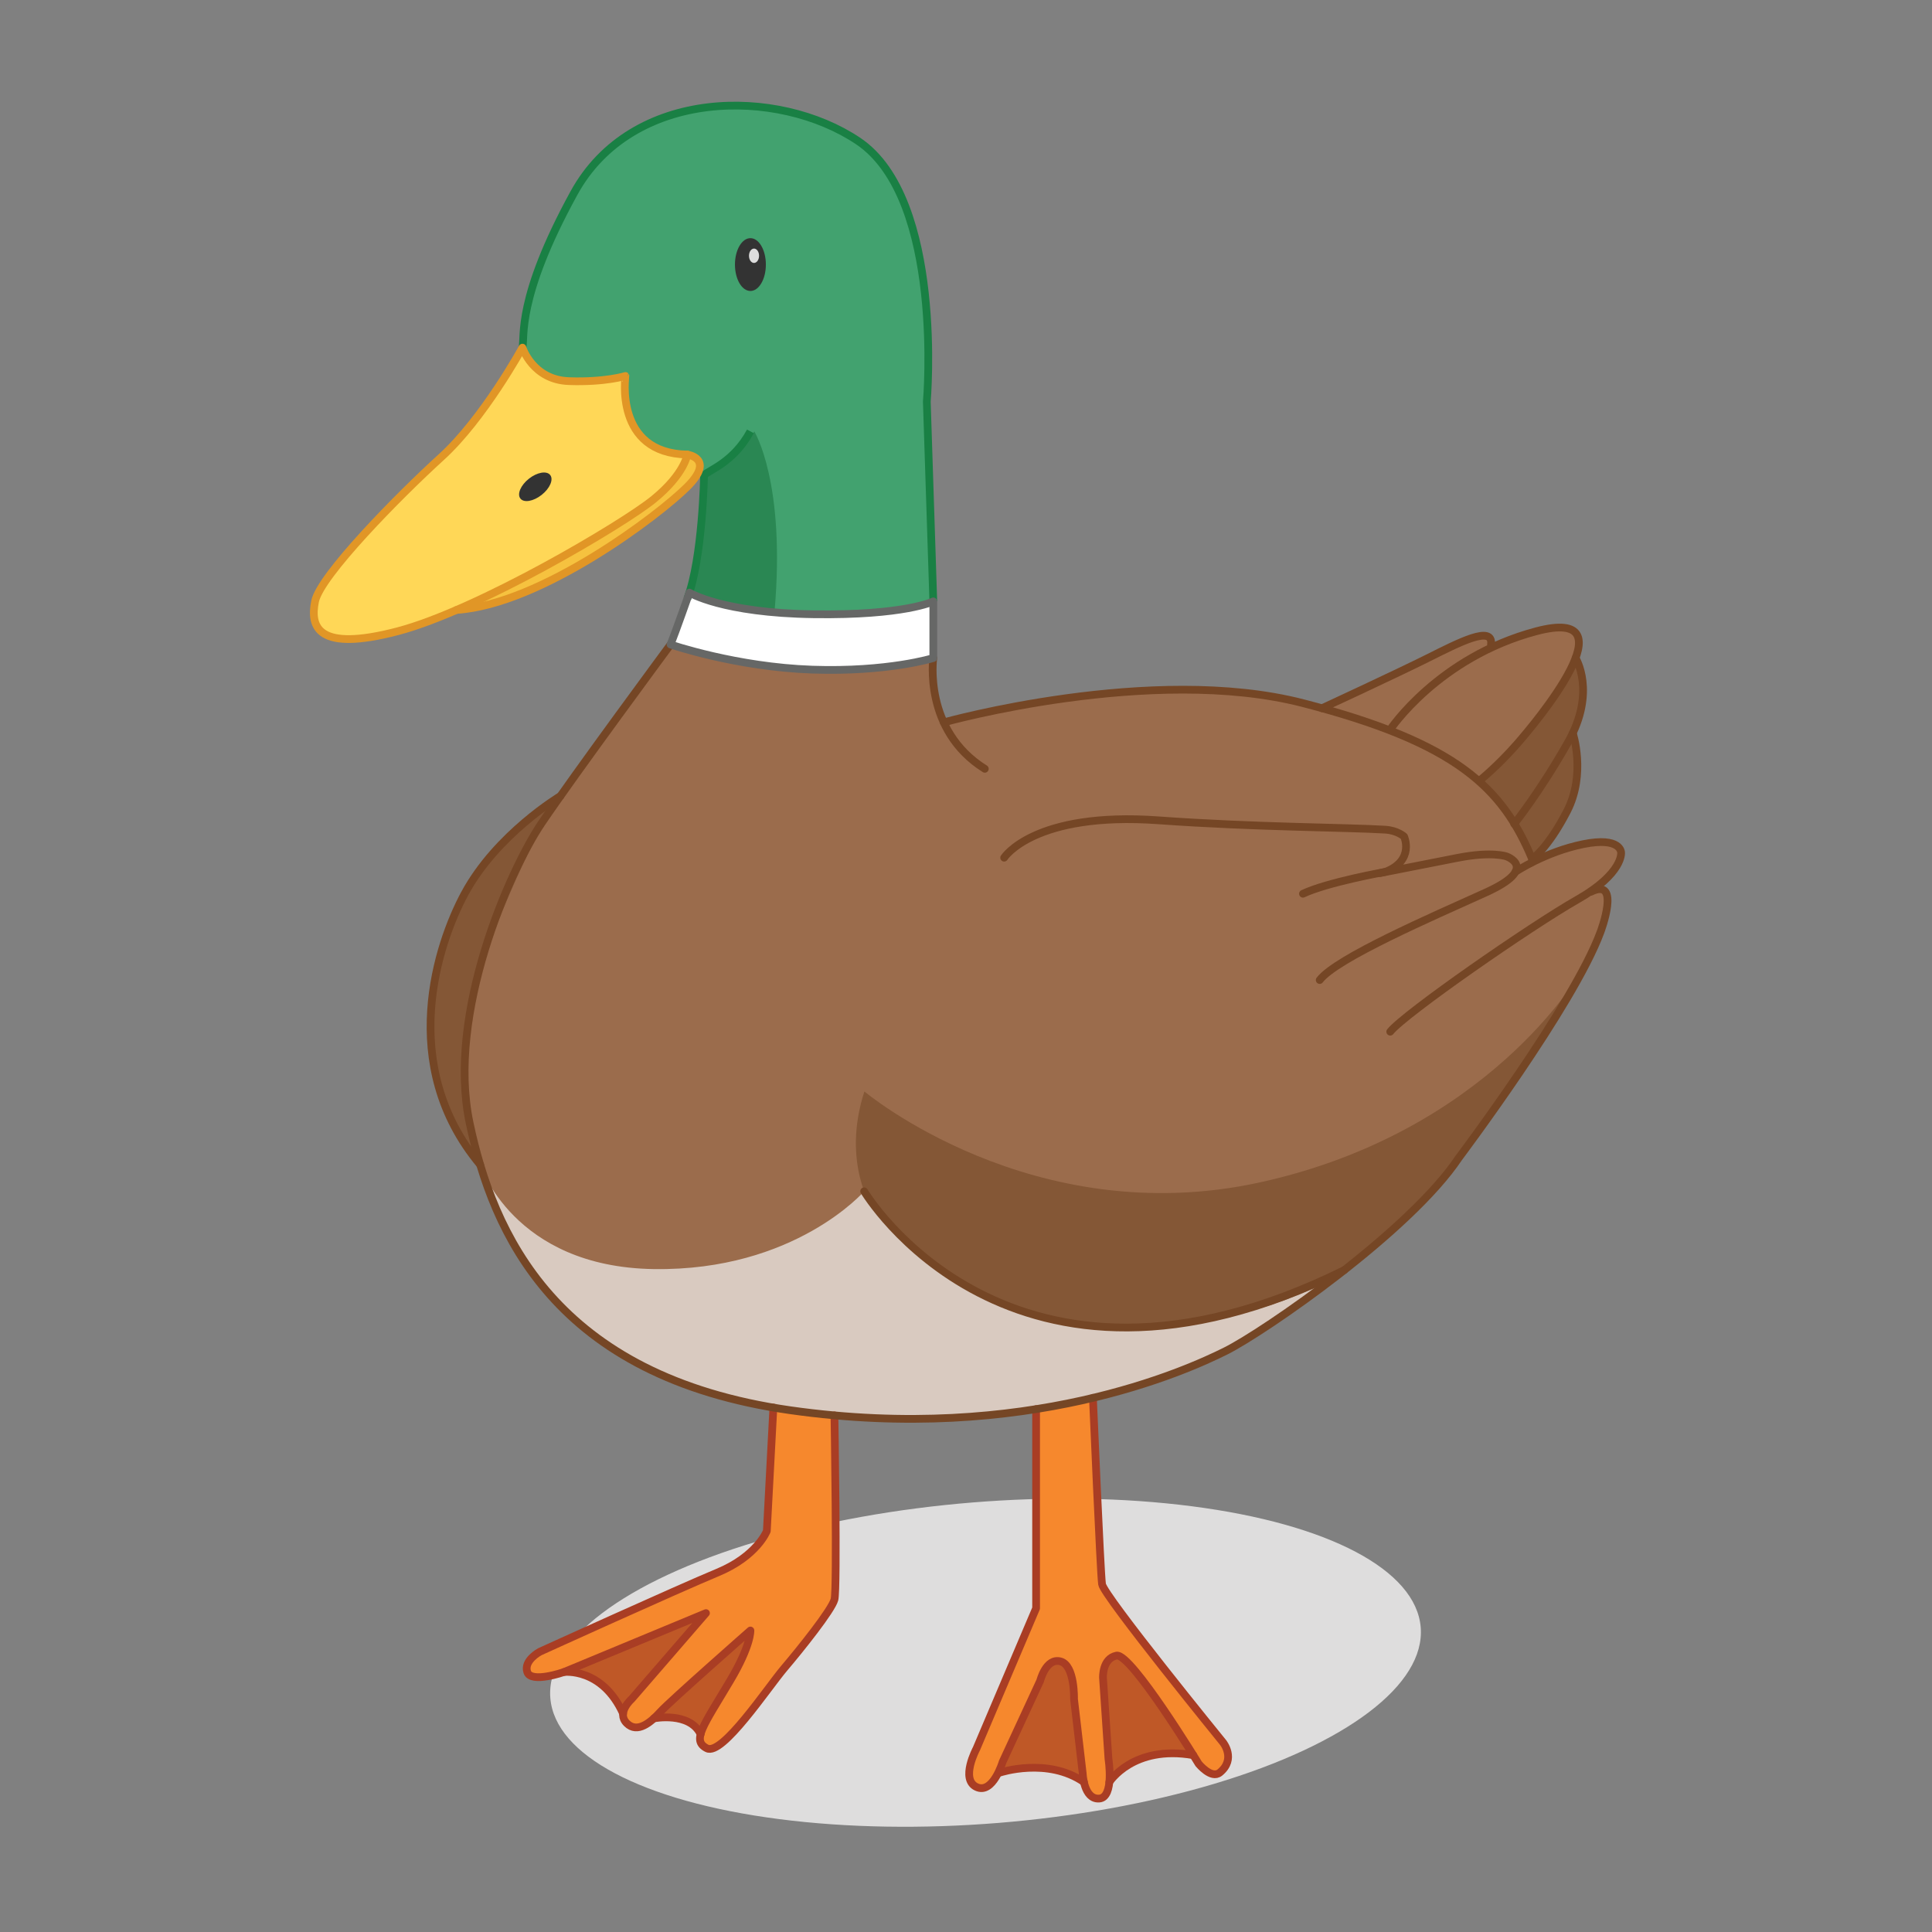 <?xml version="1.0" encoding="utf-8"?>
<!-- Generator: Adobe Illustrator 19.2.0, SVG Export Plug-In . SVG Version: 6.00 Build 0)  -->
<svg version="1.1" id="Layer_2" xmlns="http://www.w3.org/2000/svg" xmlns:xlink="http://www.w3.org/1999/xlink" x="0px" y="0px"
	 width="1000px" height="1000px" viewBox="0 0 1000 1000" enable-background="new 0 0 1000 1000" xml:space="preserve">
<rect x="0" y="0" width="1000" height="1000" fill="#808080" stroke="none"/>
<g>
	
		<ellipse transform="matrix(0.997 -0.081 0.081 0.997 -67.785 43.942)" fill="#DEDDDD" cx="509.711" cy="860.531" rx="225.933" ry="83.179"/>
	<g>
		<path fill="#9B6C4C" d="M347.078,333.606c0,0,18.83,8.116,59.332,12.099c40.501,3.984,76.668-5.099,76.668-5.099
			s-2.772,22.267,5.406,33.3c0,0,64.887-16.119,102.422-16.327s73.632,0.525,94.944,9.443l76.671-36.977c0,0,7.972-4.591,9.294,0
			s1.322,4.591,1.322,4.591s31.883-14.08,40.079-8.763s1.51,16.74,1.51,16.74s11.019,8.812-0.648,36.819
			c0,0,11.721,30.165-17.348,61.836l-2.833,4.645l23.335-8.501c0,0,18.176-4.145,21.178,1.941s-11.877,21.072-11.877,21.072
			s9.635-2.418,4.007,15.298s-32.219,64.704-60.988,103.709c-29.14,39.507-39.165,53.263-76.504,80.111
			c0,0-49.064,45.919-117.6,61.533s-129.644,16.945-186.715,5.279s-112.721-46.252-132.271-101.459
			c-19.55-55.207-22.216-82.087-5.008-134.772s44.278-86.294,60.292-108.262C327.759,359.895,347.078,333.606,347.078,333.606z"/>
		<path fill="#FFFFFF" d="M347.078,333.606l9.761-26.857c0,0,28.554,10.874,62.313,11.157s64.759-6.633,64.759-6.633l-1.037,31.478
			c0,0-52.297,5.596-67.38,4.017S361.244,342.522,347.078,333.606z"/>
		<path fill="#42A26F" d="M270.411,179.939c0,0,4.982,16.324,19.487,16.822s33.846-2.155,33.846-2.155s-4.134,21.921,8.141,31.377
			s23.859,9.289,23.859,9.289s4.723-0.682,5.594,2.968c0.87,3.649,0.925,7.199,0.925,7.199l2.148,0.5c0,0,0.356,42.12-7.572,60.81
			c0,0,26.072,12.19,68.072,11.44s59-6.917,59-6.917l-4.135-101.587c0,0,3.364-52.375-4.218-78.424s-11.647-72.897-93.897-76.61
			s-102.714,81.729-107.107,97.508S270.411,179.939,270.411,179.939z"/>
		<path fill="#FFD757" d="M268.704,182.962c0,0-21.045,38.491-41.669,54.901s-57.016,60.701-57.016,60.701
			s-13.568,17.621-7.588,23.709s12.019,14.115,38.177,5.752s57.377-22.244,65.324-26.37s46.66-25.984,51.432-28.992
			s27.06-15.714,29.713-20.724c2.653-5.01,8.667-16.667,8.667-16.667s-15,0-22-8.667s-10.517-19.68-10.517-19.68l0.517-12.32
			c0,0-27.333,6.333-37.667,0.333c-10.333-6-15.667-15-15.667-15L268.704,182.962z"/>
		<path fill="#F6C23F" d="M244.792,311.272c0,0,67.268-35.248,74.777-39.957c7.509-4.71,19.175-13.376,19.175-13.376
			s8.13-6.453,10.898-10.893s6.102-11.774,6.102-11.774s10.57,0.272,6.326,7.36c-4.244,7.088-20.212,24.317-44.729,39.029
			c-24.517,14.711-51.188,26.075-60.725,30.177C247.078,315.939,244.792,311.272,244.792,311.272z"/>
		<path fill="#F6882D" d="M400.302,728.567l-3.256,61.335c0,0-0.48,12.142-17.325,19.908s-98.551,44.331-98.551,44.331
			s-9.758,6.132-8.258,11.298c1.5,5.167,19,0,19,0l70.725-29.349l-37.029,44.687c0,0-5.863,7.495-1.197,11.161
			c4.667,3.667,6.471,4.093,18.736-7.269c12.265-11.362,44.205-39.799,44.205-39.799s-0.836,9.53-5.138,17.299
			s-17.013,29.323-17.013,29.323s-5.122,11.445,0.711,13.445s32.697-32.103,32.697-32.103l33.303-44.897v-95.342L400.302,728.567z"
			/>
		<path fill="#F6882D" d="M536.285,729.362v103.077L503.5,909.434c0,0-4.422,13.839,1.911,15.505
			c6.333,1.667,12.333-9.687,12.333-9.687l22.443-49.885c0,0,6.269-6.84,8.723-5.427s5.953,5.077,6.936,16.219
			c0.983,11.143,4.803,44.128,4.803,44.128s2.761,11.32,8.261,10.653s5.418-13.988,5.418-13.988l-3.418-48.512
			c0,0-0.84-9.8,4.997-10.817c5.836-1.016,12.063,6.689,20.017,18.127c7.954,11.438,21.122,31.758,21.122,31.758
			s8.031,13.765,14.364,9.932s4.266-12.415,4.266-12.415l-64.6-84.751c0,0-4.745-97.469-5.373-96.735
			S536.285,729.362,536.285,729.362z"/>
		<path fill="#BF5827" d="M296.281,863.626c0,0,10.744,3.351,16.026,9.101c5.282,5.749,9.281,12.292,9.281,12.292l41.048-48.929
			L296.281,863.626z"/>
		<path fill="#BF5827" d="M339.078,886.901c0,0,8.931,1.067,13.514,2.966s10.044,7.742,10.044,7.742l24.441-45.67l0.274-7.067
			L339.078,886.901z"/>
		<path fill="#BF5827" d="M517.744,917.439c0,0,11.763-4.431,21.672-2.481s20.328,7.451,20.328,7.451l-5.88-57.042
			c0,0-0.454-5.427-4.954-5.427C540.078,859.939,540.744,864.939,517.744,917.439z"/>
		<path fill="#BF5827" d="M574.198,919.847L571.1,871.24c0,0-1.029-11.602,4.808-13.618c5.836-2.016,17.925,15.159,17.925,15.159
			l23.214,34.726c0,0-10.381-3.377-23.008,1.694C581.411,914.273,574.198,919.847,574.198,919.847z"/>
		<path fill="#845736" d="M291.082,411.941c0,0-53.211,33.526-63.681,84.622c-8.99,43.876-3.12,63.099,3.1,76.148
			s15.593,27.087,15.593,27.087s-10.421-48.67-1.302-84.014C253.911,480.439,279.752,423.943,291.082,411.941z"/>
	</g>
	<g>
		<path fill="#845736" d="M451.744,625.939c0,0-16.333-24-4.333-61c0,0,86.971,73,204.986,47s164.835-107.523,164.835-107.523
			s-33.24,60.988-62.427,94.865c-29.187,33.876-54.394,63.659-95.727,74.659s-84,20.333-124.667,7
			C493.744,667.606,463.411,643.939,451.744,625.939z"/>
		<path fill="#D9CAC0" d="M248.54,602.841c0,0,16.941,52.974,89.906,54.036s108.844-40.263,108.844-40.263
			s13.385,29.711,54.343,50.099c0,0,43.474,25.899,99.459,20.396s85.055-24.043,85.055-24.043s-44.176,47.671-134.79,63.605
			S377.37,729.695,342.39,711.65S262.669,662.409,248.54,602.841z"/>
		<path fill="#845736" d="M766.153,403.766c0,0,28.097-28.863,33.934-37.174c5.837-8.311,15.432-25.987,15.432-25.987
			s5.908,9.243,3.89,19.333s-6.054,20.972-6.054,20.972s3.56,9.345,3.031,15.694s-4.504,21.189-4.504,21.189l-15.153,23.475
			l-3.696,3.358C793.034,444.626,778.895,415.593,766.153,403.766z"/>
		<path fill="#2A8753" d="M390.411,223.272c0,0,16.428,26.333,10.464,93.5c0,0-35.108-4.213-44.036-10.023
			c0,0,8.572-43.81,7.572-60.81C364.411,245.939,387.911,229.606,390.411,223.272z"/>
	</g>
	<g>
		<path fill="none" stroke="#198044" stroke-width="4" stroke-miterlimit="10" d="M483.078,311.272l-3.359-103.366
			c0,0,9.137-104.896-35.53-134.896c-41.581-27.927-117.111-27.737-147.111,26.929s-25.333,74.667-26.667,80"/>
		<path fill="none" stroke="#198044" stroke-width="4" stroke-miterlimit="10" d="M355.744,309.939c8-21.333,8.667-64,8.667-64
			c2.667-2.667,15.333-6.667,24-22.667"/>
		<path fill="none" stroke="#E19626" stroke-width="4" stroke-linecap="round" stroke-linejoin="round" stroke-miterlimit="10" d="
			M355.744,235.272c0,0-1.333,10-17.333,23.089s-91.333,57.577-132.667,68.397c-41.333,10.819-45.333-2.153-42.667-15.486
			c2.667-13.333,43.333-54.667,65.333-74.667s42-56.667,42-56.667s5.333,16.667,24,17.333c18.667,0.667,29.333-2.667,29.333-2.667
			S317.744,234.606,355.744,235.272z"/>
		<path fill="none" stroke="#E19626" stroke-width="4" stroke-linecap="round" stroke-linejoin="round" stroke-miterlimit="10" d="
			M355.744,235.272c0,0,14.667,2,0,16.667s-75.535,60.865-119.434,63.766"/>
		
			<ellipse transform="matrix(0.784 -0.62 0.62 0.784 -96.488 226.347)" fill="#333333" cx="277.25" cy="251.926" rx="9.834" ry="5.333"/>
		<ellipse fill="#333333" cx="388.411" cy="136.939" rx="8" ry="13.667"/>
		<g>
			<path fill="none" stroke="#A93D24" stroke-width="4" stroke-linecap="round" stroke-linejoin="round" stroke-miterlimit="10" d="
				M400.302,728.567l-3.391,63.872c0,0-5,13-25.5,21.5s-92,41-92,41s-8.5,4.5-6.5,10.5s19,0,19,0l73.5-30.5l-38.5,44.5
				c0,0-8,7-2.5,12.5s12.5-0.5,17.5-6s46.5-42,46.5-42s0.5,7.5-10.5,26c-13.999,23.543-20.062,30.969-12,35c8,4,31.5-31.5,40-41.5
				s24.5-30,26-35.5s0-95.342,0-95.342"/>
			<path fill="none" stroke="#A93D24" stroke-width="4" stroke-linecap="round" stroke-linejoin="round" stroke-miterlimit="10" d="
				M536.285,729.361v103.078l-30.874,72.684c0,0-8.5,15.816,0,19.816c8.5,4,13.548-13,13.548-13l19.452-42c0,0,3-12,10.5-10
				s7,19.5,7,19.5l4.5,38.5c0,0,0.5,13.5,8.5,13s4.833-20.5,4.833-20.5l-2.833-42c0,0-0.5-10,7-11.5s42.5,56,42.5,56
				s6.599,8.124,11,4.5c8.5-7,1.674-15.5,1.674-15.5s-61.84-76-62.674-82c-0.833-6-4.715-96.401-4.715-96.401"/>
			<path fill="none" stroke="#A93D24" stroke-width="4" stroke-linecap="round" stroke-linejoin="round" stroke-miterlimit="10" d="
				M291.911,865.439c0,0,19.709-2.477,30.605,21.511"/>
			<path fill="none" stroke="#A93D24" stroke-width="4" stroke-linecap="round" stroke-linejoin="round" stroke-miterlimit="10" d="
				M338.446,889.433c0,0,18.416-3.653,24.19,8.177"/>
			<path fill="none" stroke="#A93D24" stroke-width="4" stroke-linecap="round" stroke-linejoin="round" stroke-miterlimit="10" d="
				M517.744,917.439c0,0,24.43-8.061,43.298,4.97"/>
			<path fill="none" stroke="#A93D24" stroke-width="4" stroke-linecap="round" stroke-linejoin="round" stroke-miterlimit="10" d="
				M574.198,922.409c0,0,12.197-19.394,43.455-13.932"/>
		</g>
		<g>
			<path fill="none" stroke="#754625" stroke-width="4" stroke-linecap="round" stroke-linejoin="round" stroke-miterlimit="10" d="
				M483.078,340.606c0,0-5.333,37.333,26.667,57.333"/>
			<path fill="none" stroke="#754625" stroke-width="4" stroke-linecap="round" stroke-linejoin="round" stroke-miterlimit="10" d="
				M347.078,333.606c0,0-50,67.667-66.667,92.333c-16.667,24.667-49.333,98.667-37.333,155.333c12,56.667,44,131.333,166,148.667
				c122,17.333,205.333-20.667,225.333-30.667s95.333-61.984,120.667-99.992c0,0,59.333-78.858,73.333-116.858
				c0,0,10.964-28.74-5-20.816"/>
			<path fill="none" stroke="#754625" stroke-width="4" stroke-linecap="round" stroke-linejoin="round" stroke-miterlimit="10" d="
				M519.744,443.939c0,0,15.333-24,80-19.333c49.372,3.563,97.384,3.614,117.333,4.833c6.18,0.378,9.667,3.532,9.667,3.532
				s5.667,12.301-9.667,18.301c-2.333,0.569-15.29,3.123,37.325-7.247c17.796-3.508,25.341-0.753,25.341-0.753
				s17.333,6-10.667,18.667s-77.333,34-86,45.333"/>
			<path fill="none" stroke="#754625" stroke-width="4" stroke-linecap="round" stroke-linejoin="round" stroke-miterlimit="10" d="
				M784.398,451.265c0,0,15.329-10.326,35.011-14.326s19.668,4.333,19.668,4.333s1.333,10.731-22.667,24.366
				c-24,13.634-89.495,59.102-96.829,68.368"/>
			<path fill="none" stroke="#754625" stroke-width="4" stroke-linecap="round" stroke-linejoin="round" stroke-miterlimit="10" d="
				M717.078,451.272c0,0-30,5.333-42.667,11.333"/>
			<path fill="none" stroke="#754625" stroke-width="4" stroke-linecap="round" stroke-linejoin="round" stroke-miterlimit="10" d="
				M488.483,373.906c0,0,107.751-30.163,185.928-9.967c80,20.667,103.297,44.06,118.623,80.687"/>
			<path fill="none" stroke="#754625" stroke-width="4" stroke-linecap="round" stroke-linejoin="round" stroke-miterlimit="10" d="
				M684.228,366.592c0,0,38.85-17.987,54.85-25.987s34-17.333,32.667-7"/>
			<path fill="none" stroke="#754625" stroke-width="4" stroke-linecap="round" stroke-linejoin="round" stroke-miterlimit="10" d="
				M719.582,377.598c0,0,24.843-37.354,75.503-50.84c50.659-13.486-0.065,47.181-10.036,58.514s-18.896,18.493-18.896,18.493"/>
			<path fill="none" stroke="#754625" stroke-width="4" stroke-linecap="round" stroke-linejoin="round" stroke-miterlimit="10" d="
				M815.519,340.606c0,0,10.892,17.333-3.775,43.333s-27.993,42.519-27.993,42.519"/>
			<path fill="none" stroke="#754625" stroke-width="4" stroke-linecap="round" stroke-linejoin="round" stroke-miterlimit="10" d="
				M814.077,379.432c0,0,7,21.174-3,40.507c-10,19.333-18.044,24.687-18.044,24.687"/>
			<path fill="none" stroke="#754625" stroke-width="4" stroke-linecap="round" stroke-linejoin="round" stroke-miterlimit="10" d="
				M447.29,616.614c0,0,75.121,126.325,248.454,40.819"/>
			<path fill="none" stroke="#754625" stroke-width="4" stroke-linecap="round" stroke-linejoin="round" stroke-miterlimit="10" d="
				M290.079,412.029c0,0-32.905,19.577-49.591,50.577c-13.851,25.732-35.152,88.469,8.052,140.235"/>
		</g>
		<path fill="none" stroke="#666766" stroke-width="4" stroke-linecap="round" stroke-linejoin="round" stroke-miterlimit="10" d="
			M483.078,311.272c0,0-14.667,7.333-62,6.667c-47.333-0.667-64.239-11.19-64.239-11.19s-7.095,20.19-9.761,26.857
			c0,0,34,11.667,73.333,13s62.667-6,62.667-6V311.272"/>
	</g>
</g>
<ellipse fill="#DDDDDD" cx="390.277" cy="132.386" rx="2.61" ry="3.719"/>
</svg>
